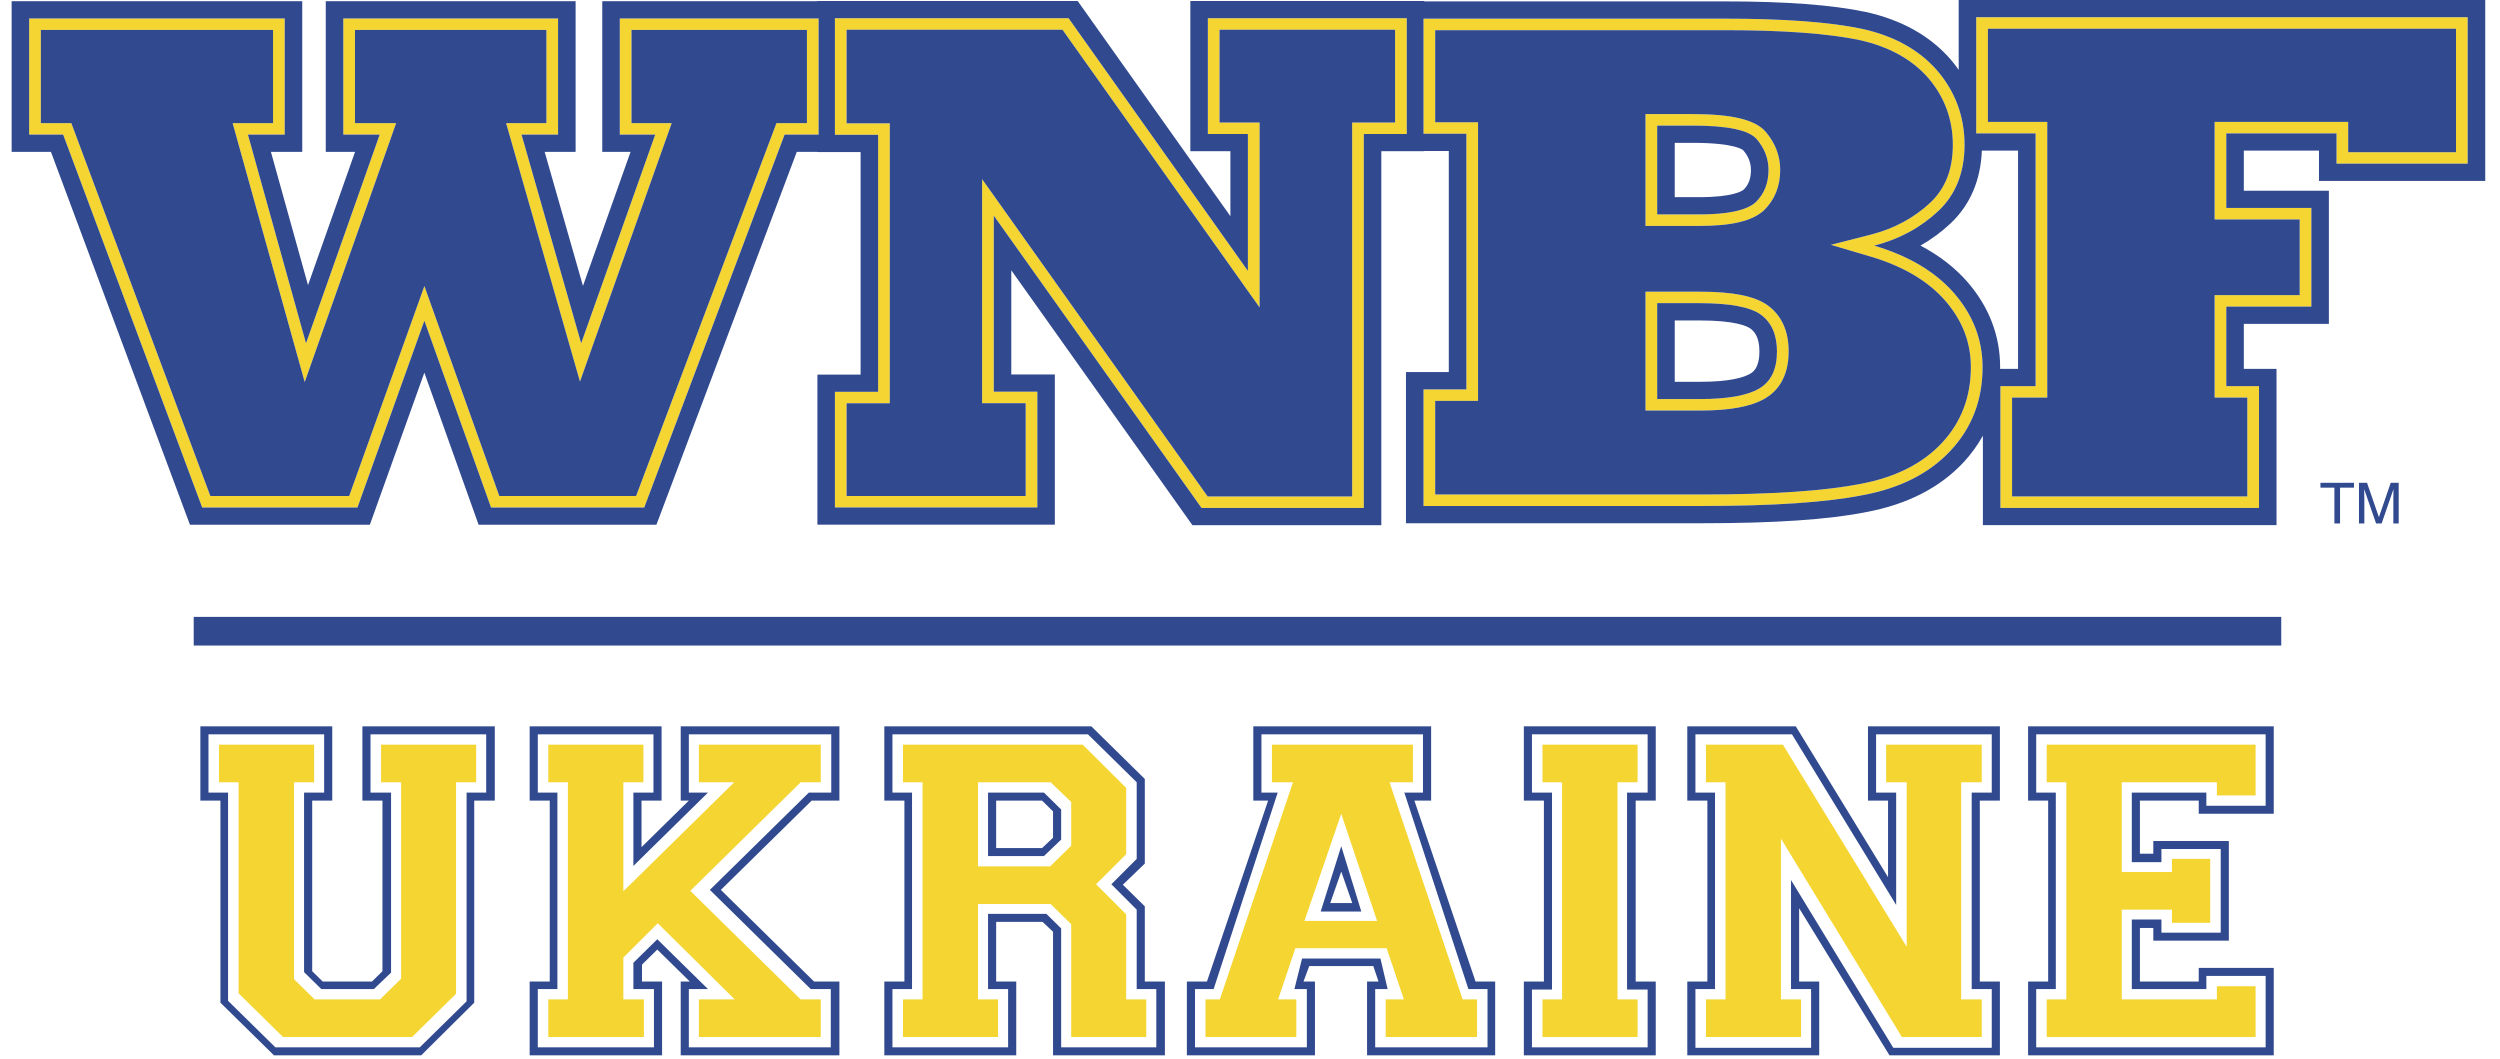 <svg width="118" height="50" viewBox="0 0 118 50" fill="none" xmlns="http://www.w3.org/2000/svg">
<path d="M107.675 29.117H9.143V30.469H107.675V29.117Z" fill="#314A8F"/>
<path d="M17.105 37.788H18.052V45.841L17.556 46.329H15.232L14.736 45.841V37.788H15.683V34.282H9.457V37.788H10.404V47.327L12.931 49.812H19.88L22.384 47.327V37.788H23.354V34.282H17.105V37.788ZM17.488 34.66H22.948V37.411H22.023V47.261L19.812 49.435H12.999L10.765 47.239V37.411H9.84V34.66H15.3V37.411H14.352V45.885L15.165 46.684H17.646L18.458 45.907V37.411H17.488V34.66V34.66Z" fill="#314A8F"/>
<path d="M18.932 46.196L17.939 47.172H14.849L13.879 46.218V36.923H14.826V35.148H10.337V36.923H11.262V46.884L13.36 48.947H19.451L21.526 46.906V36.923H22.474V35.148H17.985V36.923H18.932V46.196Z" fill="#F4D531"/>
<path d="M32.13 37.788H32.513L30.28 39.984V37.788H31.227V34.282H25V37.788H25.948V46.329H25V49.812H31.25V46.329H30.302V45.53L31.024 44.82L32.559 46.329H32.13V49.812H39.62V46.329H38.424L34.025 42.003L38.311 37.788H39.62V34.282H32.13V37.788V37.788ZM32.513 34.66H39.236V37.411H38.176L33.506 42.003L38.266 46.684H39.213V49.435H32.513V46.684H33.416L31.024 44.333L29.896 45.442V46.684H30.866V49.435H25.384V46.684H26.309V37.411H25.384V34.66H30.844V37.411H29.896V40.872L33.416 37.411H32.513V34.66Z" fill="#314A8F"/>
<path d="M29.422 42.069V36.923H30.37V35.148H25.88V36.923H26.805V47.172H25.88V48.947H30.392V47.172H29.422V45.197L31.047 43.578L34.679 47.172H32.987V48.947H38.74V47.172H37.792L32.581 42.047L37.792 36.923H38.74V35.148H32.987V36.923H34.656L29.422 42.069Z" fill="#F4D531"/>
<path d="M46.636 37.411V40.406H49.275L50.087 39.629V38.209L49.275 37.411H46.636V37.411ZM49.703 39.541L49.185 40.029H47.019V37.788H49.185L49.703 38.298V39.541Z" fill="#314A8F"/>
<path d="M53.155 43.157L51.734 41.737L53.155 40.317V37.189L51.102 35.148H42.62V36.923H43.544V47.172H42.62V48.947H47.109V47.172H46.161V42.669H49.591L50.561 43.623V48.947H54.103V47.172H53.155V43.157V43.157ZM50.561 39.918L49.568 40.894H46.161V36.923H49.591L50.561 37.855V39.918Z" fill="#F4D531"/>
<path d="M54.035 42.779L52.998 41.759L54.035 40.761V36.767L51.509 34.282H41.74V37.788H42.688V46.329H41.74V49.812H47.967V46.329H47.019V43.512H49.207L49.704 43.978V49.812H54.983V46.329H54.035V42.779V42.779ZM54.577 46.684V49.435H50.087V43.822L49.388 43.134H46.636V46.684H47.583V49.435H42.124V46.684H43.048V37.411H42.124V34.66H51.351L53.652 36.923V40.539L52.456 41.737L53.652 42.935V46.684H54.577V46.684Z" fill="#314A8F"/>
<path d="M66.759 37.788H67.549V34.282H59.156V37.788H59.855L56.968 46.329H56.02V49.812H62.066V46.329H61.525L61.796 45.597H64.819L65.067 46.329H64.525V49.812H70.572V46.329H69.646L66.759 37.788ZM70.211 49.435H64.909V46.684H65.496L65.157 45.242H61.457L61.096 46.684H61.683V49.435H56.404V46.684H57.284L60.307 37.411H59.54V34.66H67.165V37.411H66.285L69.308 46.684H70.211V49.435V49.435Z" fill="#314A8F"/>
<path d="M62.337 43.023H64.254L63.307 39.94L62.337 43.023ZM62.788 42.624L63.307 41.138L63.826 42.624H62.788Z" fill="#314A8F"/>
<path d="M65.586 36.923H66.691V35.148H60.036V36.923H61.029L57.577 47.172H56.9V48.947H61.186V47.172H60.329L61.141 44.754H65.45L66.263 47.172H65.405V48.947H69.714V47.172H69.037L65.586 36.923ZM61.57 43.467L63.307 38.409L64.999 43.467H61.57Z" fill="#F4D531"/>
<path d="M71.925 37.788H72.872V46.329H71.925V49.812H78.151V46.329H77.204V37.788H78.151V34.282H71.925V37.788ZM72.308 34.66H77.768V37.411H76.797V46.706H77.768V49.435H72.308V46.706H73.255V37.411H72.308V34.66Z" fill="#314A8F"/>
<path d="M73.73 47.172H72.805V48.947H77.294V47.172H76.347V36.923H77.294V35.148H72.805V36.923H73.73V47.172Z" fill="#F4D531"/>
<path d="M88.168 37.788H89.116V41.404L84.761 34.282H79.64V37.788H80.588V46.329H79.64V49.812H85.867V46.329H84.919V42.868L89.183 49.812H94.395V46.329H93.447V37.788H94.395V34.282H88.168V37.788V37.788ZM88.552 34.66H94.011V37.411H93.064V46.684H94.011V49.457H89.364L84.536 41.538V46.684H85.484V49.457H80.024V46.684H80.949V37.411H80.024V34.66H84.581L89.499 42.713V37.411H88.552V34.66Z" fill="#314A8F"/>
<path d="M89.996 44.687L84.153 35.148H80.52V36.923H81.445V47.172H80.52V48.947H85.01V47.172H84.062V39.585L89.77 48.947H93.538V47.172H92.567V36.923H93.538V35.148H89.025V36.923H89.996V44.687Z" fill="#F4D531"/>
<path d="M95.726 37.788H96.673V46.329H95.726V49.812H107.321V45.685H103.78V46.329H101.004V43.8H101.636V44.399H105.201V39.696H101.636V40.295H101.004V37.788H103.78V38.409H107.321V34.283H95.726V37.788ZM96.109 34.66H106.938V38.032H104.14V37.411H100.621V40.694H102.02V40.073H104.818V44.022H102.02V43.401H100.621V46.684H104.14V46.063H106.938V49.435H96.109V46.684H97.034V37.411H96.109V34.66Z" fill="#314A8F"/>
<path d="M97.53 47.172H96.605V48.947H106.464V46.551H104.637V47.172H100.147V42.935H102.516V43.556H104.321V40.539H102.516V41.16H100.147V36.923H104.637V37.544H106.464V35.148H96.605V36.923H97.53V47.172Z" fill="#F4D531"/>
<path d="M96.08 18.224H94.419V23.974H106.625V18.224H105.081V14.473H109.096V9.816H105.081V6.295H110.284V7.726H116.475V0.814H93.277V6.295H96.08V18.224ZM93.829 5.753V1.356H115.924V7.184H110.835V6.295V5.753H110.284H105.081H104.529V6.295V9.816V10.359H105.081H108.544V13.93H105.081H104.529V14.473V18.224V18.766H105.081H106.073V23.431H94.97V18.766H96.08H96.631V18.224V6.295V5.753H96.08H93.829V5.753Z" fill="#F4D531"/>
<path d="M57.011 6.325H58.901V12.787L50.436 0.86H39.407V6.364H41.446V18.493H39.407V23.953H48.963V18.487H46.906V10.178L56.713 23.976H64.372V6.325H66.4V0.86H57.011V6.325V6.325ZM57.562 1.402H65.848V5.784H64.372H63.821V6.325V23.434H57L47.359 9.868L46.355 8.456V10.178V18.487V19.03H46.906H48.411V23.411H39.959V19.035H41.447H41.998V18.493V6.364V5.822H41.447H39.959V1.402H50.149L58.449 13.098L59.453 14.512V12.787V6.325V5.784H58.901H57.562V1.402Z" fill="#F4D531"/>
<path d="M80.207 10.663C81.737 10.663 82.701 10.435 83.256 9.93C83.766 9.433 84.025 8.791 84.025 8.021C84.025 7.359 83.796 6.754 83.339 6.219C82.847 5.65 81.751 5.385 79.892 5.385H78.219H77.668V5.927V10.121V10.663H78.219H80.207V10.663ZM78.219 5.927H79.892C81.543 5.927 82.548 6.142 82.919 6.57C83.285 7 83.474 7.485 83.474 8.021C83.474 8.654 83.268 9.156 82.868 9.545C82.445 9.929 81.56 10.121 80.207 10.121H78.219V5.927V5.927Z" fill="#F4D531"/>
<path d="M83.448 14.421C82.836 13.974 81.807 13.767 80.207 13.767H78.218H77.667V14.309V18.836V19.378H78.218H80.24C81.655 19.378 82.661 19.19 83.316 18.805C83.821 18.509 84.425 17.884 84.425 16.59C84.425 15.631 84.097 14.902 83.448 14.421ZM83.033 18.339C82.468 18.672 81.538 18.836 80.241 18.836H78.219V14.309H80.207C81.646 14.309 82.617 14.49 83.119 14.857C83.622 15.229 83.873 15.805 83.873 16.59C83.873 17.425 83.593 18.012 83.033 18.339Z" fill="#F4D531"/>
<path d="M29.254 6.353H30.927L27.431 16.204L24.616 6.353H26.341V0.871H16.203V6.353H17.923L14.444 16.204L11.702 6.353H13.439V0.871H1.376V6.353H2.981L9.543 23.955H16.871L20.03 15.137L23.177 23.955H30.408L37.033 6.353H38.638V0.871H29.254V6.353ZM29.805 1.414H38.086V5.811H37.033H36.649L36.516 6.165L30.024 23.412H23.567L20.55 14.958L20.03 13.502L19.509 14.957L16.481 23.412H9.928L3.499 6.167L3.366 5.811H2.981H1.927V1.414H12.887V5.811H11.702H10.979L11.171 6.496L13.912 16.347L14.381 18.034L14.965 16.382L18.444 6.531L18.697 5.811H17.923H16.755V1.414H25.789V5.811H24.616H23.888L24.085 6.5L26.9 16.351L27.375 18.01L27.952 16.383L31.448 6.532L31.703 5.811H30.927H29.805V1.414Z" fill="#F4D531"/>
<path d="M87.888 1.361C86.357 1.039 84.198 0.881 81.412 0.881H67.19V6.312H69.212V18.379H67.19V23.882H80.36C83.684 23.882 86.209 23.713 87.939 23.368C89.688 23.041 91.07 22.341 92.069 21.269C93.075 20.191 93.577 18.876 93.577 17.335C93.577 16.042 93.131 14.879 92.24 13.846C91.355 12.83 90.098 12.08 88.46 11.594C89.653 11.289 90.664 10.736 91.503 9.946C92.315 9.173 92.725 8.135 92.725 6.836C92.725 5.504 92.291 4.33 91.435 3.331C90.578 2.349 89.396 1.694 87.888 1.361ZM91.122 9.555C90.348 10.283 89.406 10.792 88.321 11.069L86.416 11.556L88.3 12.113C89.823 12.565 91.009 13.266 91.819 14.197C92.631 15.138 93.025 16.164 93.025 17.335C93.025 18.732 92.566 19.933 91.662 20.902C90.751 21.88 89.463 22.531 87.83 22.837C86.152 23.17 83.64 23.34 80.36 23.34H67.742V18.921H69.212H69.764V18.379V6.312V5.77H69.212H67.742V1.424H81.412C84.156 1.424 86.296 1.581 87.767 1.89C89.152 2.196 90.245 2.799 91.013 3.68C91.784 4.579 92.174 5.64 92.174 6.836C92.174 7.99 91.829 8.88 91.122 9.555Z" fill="#F4D531"/>
<path d="M82.869 9.545C83.268 9.156 83.474 8.653 83.474 8.021C83.474 7.485 83.285 6.999 82.919 6.57C82.548 6.141 81.543 5.927 79.892 5.927H78.219V10.121H80.207C81.561 10.121 82.445 9.929 82.869 9.545ZM79.048 6.742H79.892C81.929 6.742 82.274 7.085 82.283 7.095C82.526 7.379 82.644 7.682 82.644 8.021C82.644 8.427 82.53 8.727 82.305 8.946C82.239 9.006 81.827 9.306 80.207 9.306H79.048V6.742Z" fill="#314A8F"/>
<path d="M59.453 5.783V6.325V12.788V14.512L58.449 13.098L50.149 1.402H39.959V5.822H41.446H41.998V6.364V18.493V19.035H41.446H39.959V23.411H48.411V19.03H46.906H46.355V18.487V10.178V8.455L47.359 9.867L57.001 23.434H63.821V6.325V5.783H64.372H65.848V1.402H57.562V5.783H58.901H59.453Z" fill="#314A8F"/>
<path d="M31.704 5.811L31.448 6.531L27.952 16.382L27.375 18.01L26.9 16.351L24.085 6.499L23.888 5.811H24.616H25.79V1.414H16.755V5.811H17.923H18.697L18.444 6.531L14.965 16.382L14.382 18.034L13.912 16.347L11.171 6.496L10.98 5.811H11.702H12.888V1.414H1.928V5.811H2.981H3.366L3.499 6.166L9.929 23.412H16.481L19.51 14.957L20.031 13.502L20.55 14.957L23.568 23.412H30.024L36.516 6.165L36.649 5.811H37.033H38.087V1.414H29.806V5.811H30.927H31.704Z" fill="#314A8F"/>
<path d="M83.119 14.857C82.617 14.49 81.646 14.309 80.207 14.309H78.219V18.836H80.241C81.538 18.836 82.468 18.672 83.033 18.339C83.593 18.012 83.873 17.425 83.873 16.59C83.873 15.805 83.622 15.229 83.119 14.857ZM82.608 17.64C82.313 17.814 81.662 18.021 80.241 18.021H79.048V15.125H80.207C81.911 15.125 82.466 15.395 82.62 15.508C82.802 15.643 83.044 15.902 83.044 16.59C83.044 17.385 82.728 17.569 82.608 17.64Z" fill="#314A8F"/>
<path d="M96.631 5.753V6.295V18.224V18.766H96.079H94.97V23.431H106.073V18.766H105.081H104.529V18.224V14.473V13.93H105.081H108.545V10.359H105.081H104.529V9.816V6.295V5.753H105.081H110.284H110.835V6.295V7.184H115.924V1.356H93.829V5.753H96.079H96.631Z" fill="#314A8F"/>
<path d="M92.45 3.298C92.33 3.128 92.204 2.961 92.065 2.8C91.095 1.688 89.751 0.937 88.062 0.564C86.467 0.229 84.292 0.066 81.412 0.066H67.226V0.047H56.184V7.138H58.075V10.204L50.867 0.047H38.582V0.057H28.427V7.167H29.763L27.516 13.496L25.708 7.167H27.169V0.057H15.376V7.167H16.759L14.538 13.459L12.787 7.167H14.266V0.057H0.549V7.167H2.404L8.966 24.768H17.457L20.029 17.59L22.59 24.768H30.983L37.609 7.167H38.582V7.177H40.62V17.681H38.582V24.765H49.789V17.675H47.733V12.758L56.283 24.789H65.198V7.138H67.226V7.127H68.383V17.563H66.361V24.697H80.36C83.779 24.697 86.312 24.524 88.095 24.169C90.021 23.808 91.564 23.018 92.681 21.82C93.043 21.43 93.343 21.01 93.592 20.566V24.787H107.452V17.411H105.908V15.286H109.923V9.003H105.908V7.109H109.456V8.54H117.303V0H92.45V3.298V3.298ZM38.638 6.353H37.033L30.408 23.955H23.177L20.03 15.137L16.872 23.955H9.543L2.981 6.353H1.376V0.871H13.439V6.353H11.702L14.444 16.204L17.922 6.353H16.203V0.871H26.341V6.353H24.616L27.431 16.204L30.927 6.353H29.254V0.871H38.638V6.353ZM66.4 6.325H64.372V23.976H56.713L46.907 10.178V18.487H48.963V23.953H39.408V18.493H41.447V6.364H39.408V0.86H50.437L58.901 12.787V6.325H57.011V0.86H66.4V6.325V6.325ZM92.87 13.316C92.276 12.634 91.532 12.058 90.646 11.592C91.165 11.298 91.644 10.943 92.081 10.532C92.999 9.656 93.487 8.503 93.544 7.109H95.252V17.411H94.403C94.403 17.385 94.406 17.36 94.406 17.334C94.406 15.849 93.89 14.498 92.87 13.316ZM93.277 0.813H116.475V7.726H110.284V6.295H105.081V9.816H109.096V14.473H105.081V18.224H106.625V23.974H94.419V18.224H96.08V6.295H93.277V0.813ZM91.503 9.946C90.664 10.736 89.653 11.289 88.46 11.594C90.098 12.079 91.355 12.83 92.24 13.846C93.132 14.879 93.577 16.042 93.577 17.334C93.577 18.875 93.075 20.191 92.069 21.269C91.07 22.341 89.688 23.041 87.939 23.368C86.209 23.713 83.685 23.882 80.36 23.882H67.19V18.379H69.212V6.312H67.19V0.881H81.412C84.199 0.881 86.358 1.039 87.888 1.361C89.396 1.694 90.579 2.348 91.436 3.331C92.292 4.33 92.726 5.504 92.726 6.836C92.726 8.134 92.315 9.173 91.503 9.946Z" fill="#314A8F"/>
<path d="M87.767 1.89C86.296 1.581 84.156 1.424 81.412 1.424H67.741V5.77H69.212H69.764V6.312V18.379V18.921H69.212H67.741V23.34H80.36C83.64 23.34 86.152 23.17 87.83 22.837C89.463 22.531 90.751 21.88 91.662 20.902C92.566 19.933 93.025 18.732 93.025 17.334C93.025 16.164 92.631 15.138 91.819 14.197C91.009 13.266 89.823 12.565 88.3 12.113L86.416 11.556L88.321 11.069C89.406 10.792 90.348 10.282 91.122 9.555C91.829 8.88 92.174 7.99 92.174 6.836C92.174 5.64 91.783 4.579 91.013 3.68C90.245 2.799 89.152 2.196 87.767 1.89ZM77.667 10.121V5.927V5.385H78.218H79.892C81.751 5.385 82.846 5.65 83.339 6.219C83.795 6.754 84.025 7.359 84.025 8.021C84.025 8.791 83.766 9.433 83.256 9.93C82.701 10.435 81.737 10.663 80.206 10.663H78.218H77.667V10.121V10.121ZM83.315 18.805C82.661 19.19 81.655 19.378 80.24 19.378H78.218H77.667V18.836V14.309V13.767H78.218H80.206C81.806 13.767 82.835 13.975 83.448 14.421C84.097 14.902 84.424 15.631 84.424 16.59C84.424 17.884 83.821 18.509 83.315 18.805Z" fill="#314A8F"/>
<path d="M109.525 23.017H110.183V24.708H110.45V23.017H111.108V22.788H109.525V23.017Z" fill="#314A8F"/>
<path d="M112.285 24.411L111.723 22.788H111.344V24.708H111.597V23.575C111.597 23.53 111.595 23.459 111.593 23.363C111.59 23.266 111.589 23.195 111.589 23.148V23.089L112.152 24.708H112.413L112.971 23.089C112.971 23.192 112.97 23.29 112.969 23.38C112.967 23.471 112.966 23.536 112.966 23.575V24.708H113.218V22.788H112.842L112.285 24.411Z" fill="#314A8F"/>
</svg>
